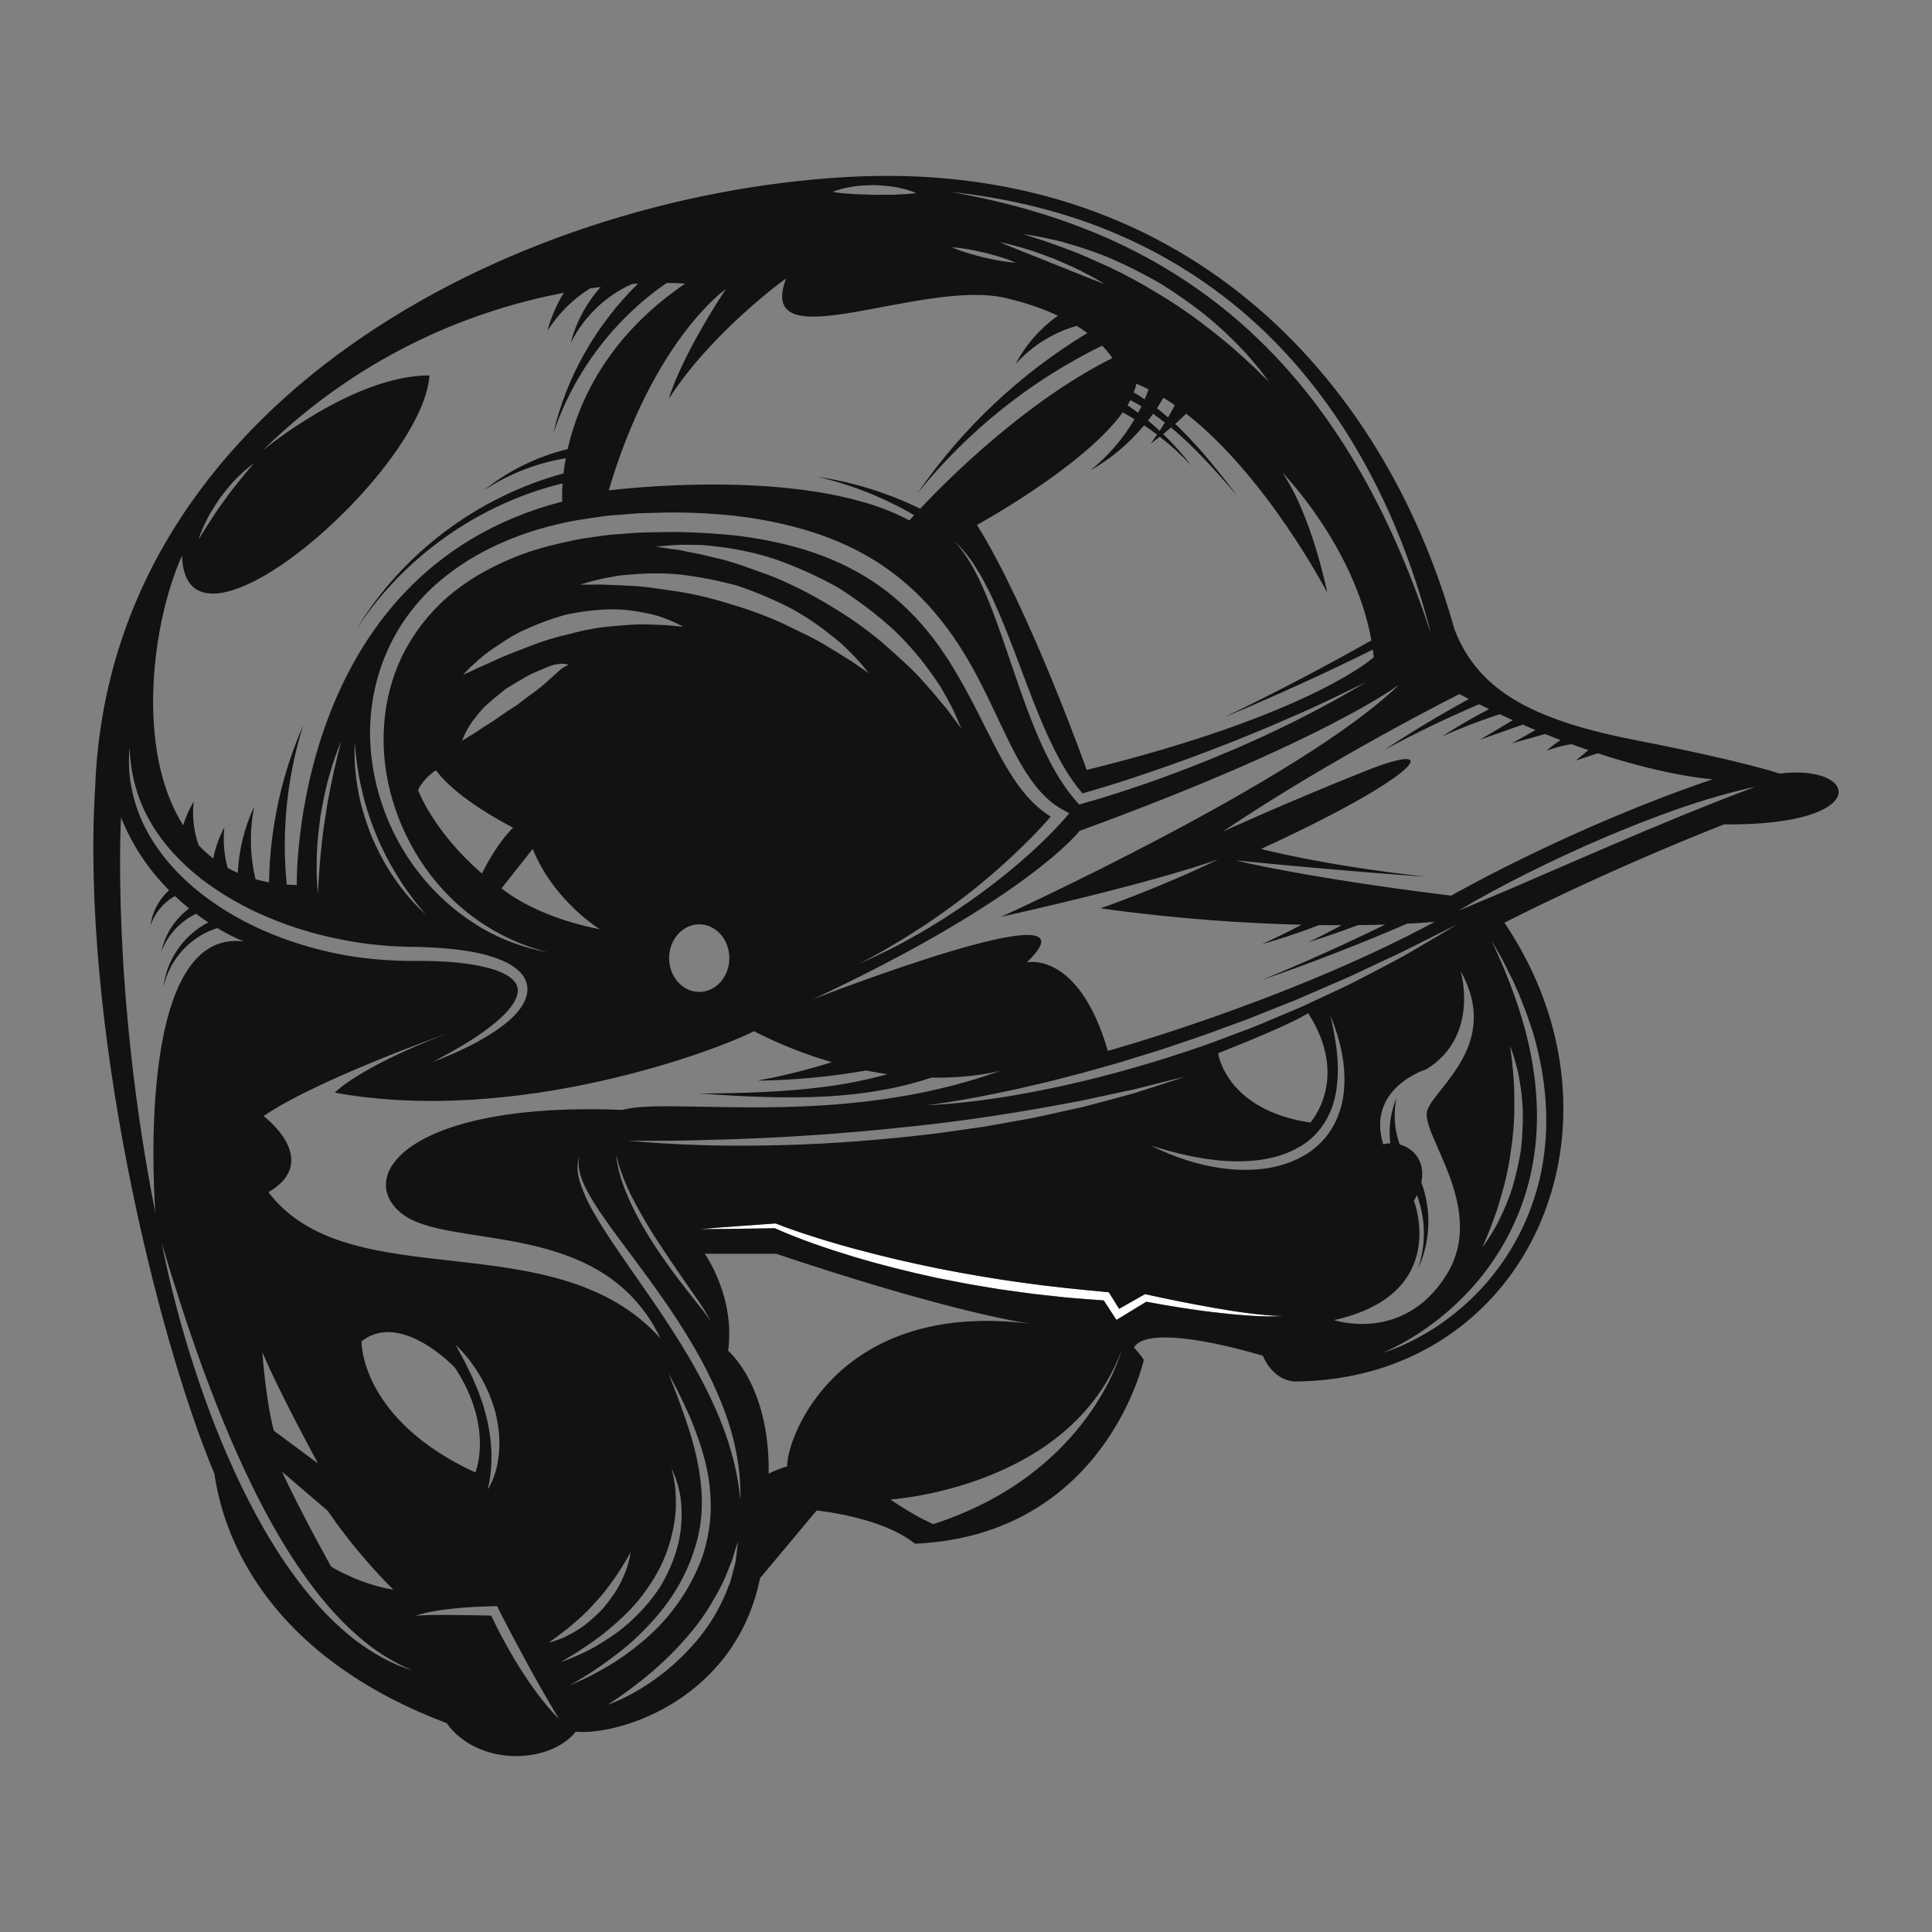 <?xml version="1.0" encoding="utf-8"?>
<!-- Generator: Adobe Illustrator 22.1.0, SVG Export Plug-In . SVG Version: 6.00 Build 0)  -->
<svg version="1.1" xmlns="http://www.w3.org/2000/svg" xmlns:xlink="http://www.w3.org/1999/xlink" x="0px" y="0px"
	 viewBox="22.366 337.079 100 100" enable-background="new 22.366 337.079 100 100" xml:space="preserve">
<rect x="22.366" y="337.079" width="100" height="100" fill="#808080" stroke="none"/>
<g id="background">
	<g>
		<path fill="#FFFFFF" d="M88.785,405.194c-0.601-0.005-1.196-0.074-1.79-0.145c-0.594-0.074-1.185-0.169-1.775-0.274
			c-0.589-0.106-1.178-0.211-1.765-0.33c-0.586-0.119-1.174-0.24-1.756-0.369l-0.069-0.015l-0.065,0.037l-1.455,0.826l0.288,0.069
			l-0.585-0.939l-0.058-0.092l-0.115-0.011c-1.455-0.134-2.908-0.279-4.353-0.484c-1.447-0.195-2.885-0.447-4.318-0.725
			c-1.43-0.291-2.853-0.618-4.262-0.999c-0.705-0.187-1.406-0.392-2.102-0.613c-0.695-0.218-1.391-0.451-2.064-0.717l-0.031-0.012
			l-0.024,0.002c-1.299,0.098-2.598,0.18-3.896,0.293c1.303,0.001,2.605-0.031,3.907-0.046l-0.055-0.01
			c1.352,0.6,2.744,1.072,4.153,1.497c1.41,0.421,2.838,0.778,4.276,1.086c0.722,0.138,1.442,0.294,2.168,0.408
			c0.363,0.06,0.725,0.126,1.088,0.181l1.093,0.15c0.727,0.109,1.46,0.172,2.19,0.258c0.732,0.07,1.466,0.117,2.198,0.176
			l-0.173-0.103l0.603,0.927l0.114,0.175l0.174-0.106l1.429-0.87l-0.134,0.022c0.593,0.114,1.184,0.215,1.779,0.307
			c0.594,0.092,1.189,0.182,1.786,0.25c0.597,0.071,1.196,0.131,1.796,0.171C87.583,405.214,88.186,405.238,88.785,405.194z"/>
	</g>
</g>
<g id="pattern-1">
	<path fill="#121212" d="M114.486,377.118c0,0-2.036-0.677-7.295-1.695c-5.26-1.018-8.27-2.461-9.542-5.768
		c-3.69-13.231-14.249-24.427-31.552-23.409c-17.303,1.018-38.04,11.705-38.804,31.552c-0.763,12.214,3.181,28.435,6.17,35.559
		c0.636,4.389,3.753,9.796,12.023,12.913c1.59,2.226,5.28,2.163,6.679,0.445c2.354,0.191,8.27-1.718,9.542-7.952l2.926-3.499
		c0,0,3.371,0.318,5.089,1.718c9.86-0.445,11.847-9.511,11.847-9.511s-0.109-0.206-0.509-0.651c0.606-1.003,3.946-0.371,6.674,0.433
		c0,0,0.455,1.249,1.644,1.333c12.13-0.084,17.896-13.315,10.857-23.748c0,0,4.919-2.544,11.364-5.089
		C119.32,379.833,118.641,376.609,114.486,377.118z M97.903,373.006c0.166,0.087,0.329,0.171,0.492,0.255
		c-1.497,0.815-2.957,1.692-4.37,2.634c1.598-0.868,3.235-1.656,4.901-2.365c0.171,0.086,0.342,0.17,0.511,0.252
		c-0.831,0.436-1.641,0.905-2.425,1.408c0.977-0.432,1.971-0.813,2.978-1.144c0.228,0.107,0.453,0.21,0.675,0.311l-1.689,1.008
		l2.205-0.78c0.223,0.097,0.442,0.191,0.659,0.282l-0.292,0.165l-0.919,0.519l1.016-0.284l0.508-0.142l0.187-0.053
		c0.271,0.11,0.539,0.216,0.8,0.315c-0.259,0.169-0.504,0.353-0.73,0.553c0.424-0.165,0.858-0.278,1.292-0.343
		c0.3,0.11,0.591,0.212,0.875,0.309l-0.642,0.537l1.127-0.375c3.685,1.205,5.944,1.348,5.944,1.348
		c-7.379,2.502-13.528,6.022-13.528,6.022c-7.591-0.933-11.153-1.824-11.153-1.824c6.022,0.594,9.881,0.848,9.881,0.848
		c-5.386-0.594-8.566-1.442-8.566-1.442c8.312-3.817,9.627-5.725,5.386-4.029c-4.241,1.696-7.379,3.138-7.379,3.138
		C91.372,376.271,97.903,373.006,97.903,373.006z M89.697,389.209l-1.683,0.71c-0.281,0.118-0.561,0.237-0.844,0.349l-0.855,0.321
		c-0.571,0.211-1.138,0.435-1.713,0.634c-2.301,0.798-4.644,1.477-7.021,2.01c-2.375,0.53-4.786,0.934-7.215,1.051
		c1.205-0.157,2.399-0.367,3.585-0.616c0.593-0.125,1.186-0.245,1.774-0.39l0.884-0.205l0.879-0.226l0.879-0.226l0.874-0.245
		c0.583-0.163,1.166-0.322,1.742-0.51c0.576-0.184,1.16-0.345,1.732-0.541l1.719-0.582c0.573-0.194,1.137-0.414,1.706-0.619
		l0.852-0.313l0.842-0.338l1.687-0.672l1.666-0.724c0.557-0.238,1.113-0.478,1.658-0.743l1.647-0.771
		c1.1-0.511,2.165-1.092,3.263-1.615c-0.519,0.314-1.042,0.625-1.567,0.93c-0.528,0.301-1.042,0.629-1.583,0.906
		c-1.079,0.559-2.143,1.155-3.253,1.653L89.697,389.209z M90.191,395.182c-4.389-0.651-4.776-3.588-4.776-3.588
		c4.064-1.6,4.656-2.076,4.656-2.076C92.265,392.899,90.191,395.182,90.191,395.182z M43.133,399.871
		c2.417,1.972,10.369,0.127,13.422,6.488c-5.471-6.107-16.094-2.036-20.292-7.57c2.799-1.654-0.254-3.944-0.254-3.944
		c2.799-1.908,9.478-4.262,9.478-4.262c-4.644,1.781-5.789,3.053-5.789,3.053c9.478,1.718,19.847-2.226,21.692-3.181
		c1.42,0.723,2.773,1.238,4.033,1.603c-0.33,0.103-0.661,0.202-0.996,0.295c-0.935,0.26-1.885,0.48-2.846,0.66
		c0.977-0.011,1.958-0.064,2.938-0.159c0.49-0.048,0.98-0.106,1.469-0.175l0.734-0.112l0.366-0.062
		c0.033-0.006,0.048-0.007,0.093-0.017c0.385,0.076,0.757,0.138,1.117,0.189c-1.033,0.294-2.1,0.502-3.176,0.646
		c-2.152,0.289-4.346,0.338-6.534,0.361c2.183,0.146,4.375,0.268,6.582,0.145c1.812-0.101,3.644-0.382,5.404-0.972
		c2.246,0.037,3.601-0.366,3.601-0.366c-8.397,3.053-17.048,1.336-19.593,2.036C43.642,394.083,40.716,397.899,43.133,399.871z
		 M47.514,410.302l-0.132-0.469c-0.04-0.158-0.112-0.305-0.161-0.461c-0.094-0.313-0.245-0.605-0.366-0.911
		c-0.057-0.155-0.143-0.296-0.213-0.446l-0.217-0.448c-0.157-0.293-0.325-0.582-0.472-0.89c0.236,0.241,0.462,0.495,0.681,0.756
		c0.193,0.278,0.406,0.548,0.572,0.846c0.348,0.589,0.619,1.227,0.801,1.894c0.164,0.671,0.248,1.367,0.19,2.057
		c-0.056,0.685-0.224,1.376-0.59,1.953c0.167-0.655,0.21-1.313,0.193-1.963C47.775,411.572,47.676,410.93,47.514,410.302z
		 M39.337,415.287c1.612,2.375,3.393,4.071,3.393,4.071c-1.696-0.254-3.223-1.187-3.223-1.187c-1.696-3.053-2.544-4.919-2.544-4.919
		L39.337,415.287z M36.538,411.131c-0.424-1.611-0.594-4.071-0.594-4.071c0.848,2.036,2.884,5.768,2.884,5.768L36.538,411.131z
		 M41.077,406.507c2.036-1.611,4.835,1.359,4.835,1.359c2.036,3.094,1.059,5.427,1.059,5.427
		C40.99,410.538,41.077,406.507,41.077,406.507z M44.026,382.228c-0.83-1.064-1.475-2.277-1.902-3.566
		c-0.426-1.288-0.648-2.656-0.596-4.026c0.049-1.369,0.361-2.737,0.941-3.991c0.576-1.256,1.421-2.39,2.449-3.312
		c2.076-1.842,4.725-2.874,7.385-3.341c0.67-0.092,1.338-0.226,2.013-0.259l1.01-0.081c0.336-0.02,0.672-0.02,1.007-0.031
		c1.342-0.05,2.692,0.016,4.036,0.151c1.343,0.156,2.681,0.42,3.983,0.828c1.299,0.411,2.564,0.982,3.703,1.757
		c1.141,0.77,2.149,1.729,2.999,2.798c0.855,1.067,1.551,2.24,2.151,3.438c0.609,1.195,1.131,2.416,1.742,3.565
		c0.303,0.576,0.643,1.122,1.034,1.616c0.391,0.493,0.849,0.921,1.389,1.213l0.347,0.188l-0.248,0.281
		c-0.74,0.838-1.531,1.58-2.358,2.297c-0.833,0.706-1.692,1.378-2.587,1.999c-0.896,0.618-1.808,1.212-2.757,1.742
		c-0.938,0.549-1.922,1.011-2.905,1.465c0.474-0.264,0.955-0.511,1.42-0.787c0.463-0.28,0.932-0.548,1.384-0.845
		c0.917-0.571,1.794-1.203,2.651-1.856c0.856-0.656,1.672-1.359,2.458-2.093c0.692-0.645,1.368-1.324,1.976-2.032
		c-0.496-0.306-0.929-0.703-1.296-1.135c-0.449-0.531-0.821-1.11-1.152-1.697c-0.662-1.176-1.213-2.383-1.837-3.535
		c-0.307-0.58-0.639-1.139-0.979-1.691c-0.356-0.54-0.72-1.075-1.134-1.565c-0.814-0.993-1.762-1.865-2.83-2.564
		c-1.066-0.701-2.241-1.236-3.469-1.615c-1.229-0.378-2.503-0.625-3.794-0.768c-1.293-0.117-2.596-0.191-3.904-0.149
		c-0.326,0.009-0.654,0.008-0.979,0.025l-0.972,0.073c-0.651,0.028-1.287,0.154-1.93,0.238c-1.267,0.245-2.532,0.542-3.708,1.057
		c-1.179,0.498-2.295,1.144-3.256,1.978c-0.956,0.837-1.745,1.857-2.307,2.996c-0.561,1.139-0.884,2.398-0.962,3.677
		c-0.168,2.565,0.634,5.178,2.124,7.308c0.748,1.065,1.681,2.008,2.758,2.757c1.078,0.745,2.293,1.308,3.58,1.63
		c-1.305-0.238-2.575-0.721-3.707-1.438C45.859,384.216,44.853,383.293,44.026,382.228z M44.402,384.416
		c0,0-0.112-0.107-0.307-0.294c-0.098-0.094-0.211-0.213-0.339-0.352c-0.13-0.137-0.273-0.296-0.415-0.48
		c-0.296-0.359-0.614-0.802-0.919-1.299c-0.297-0.502-0.579-1.058-0.827-1.63c-0.228-0.58-0.419-1.173-0.563-1.738
		c-0.134-0.568-0.221-1.106-0.264-1.569c-0.029-0.231-0.04-0.444-0.044-0.633c-0.008-0.189-0.012-0.353-0.008-0.488
		c0.007-0.27,0.01-0.425,0.01-0.425s0.014,0.154,0.039,0.423c0.007,0.135,0.028,0.297,0.054,0.483
		c0.022,0.186,0.051,0.395,0.091,0.622c0.064,0.456,0.195,0.977,0.336,1.533c0.152,0.553,0.351,1.132,0.584,1.697
		c0.233,0.565,0.5,1.116,0.782,1.615c0.292,0.493,0.566,0.955,0.842,1.324c0.132,0.189,0.259,0.357,0.374,0.505
		c0.113,0.15,0.212,0.28,0.302,0.38C44.304,384.297,44.402,384.416,44.402,384.416z M74.345,349.712
		c-0.147-0.063-0.231-0.099-0.231-0.099s0.09,0.019,0.246,0.052c0.155,0.038,0.38,0.084,0.643,0.162
		c0.263,0.077,0.572,0.161,0.896,0.274c0.323,0.113,0.667,0.239,1.009,0.368c0.337,0.142,0.672,0.288,0.985,0.429
		c0.312,0.142,0.594,0.294,0.838,0.419c0.244,0.125,0.438,0.247,0.577,0.326c0.136,0.084,0.214,0.132,0.214,0.132
		s-0.086-0.032-0.236-0.088c-0.149-0.058-0.361-0.141-0.616-0.241c-0.253-0.101-0.549-0.22-0.865-0.346
		c-0.315-0.13-0.652-0.265-0.991-0.395c-0.335-0.139-0.673-0.275-0.99-0.397c-0.316-0.126-0.612-0.244-0.866-0.346
		C74.704,349.859,74.493,349.772,74.345,349.712z M74.945,350.674c0,0-0.054-0.004-0.148-0.01c-0.093-0.012-0.228-0.019-0.386-0.045
		c-0.158-0.027-0.345-0.048-0.54-0.09c-0.195-0.042-0.404-0.086-0.612-0.13c-0.206-0.055-0.412-0.111-0.605-0.163
		c-0.193-0.051-0.369-0.118-0.522-0.165c-0.153-0.048-0.276-0.104-0.365-0.136c-0.087-0.037-0.137-0.058-0.137-0.058
		s0.054,0.004,0.148,0.01c0.093,0.012,0.228,0.018,0.387,0.045c0.158,0.027,0.345,0.048,0.54,0.09
		c0.195,0.042,0.404,0.086,0.612,0.13c0.206,0.055,0.412,0.111,0.605,0.163c0.193,0.051,0.369,0.118,0.522,0.166
		c0.153,0.049,0.276,0.104,0.365,0.136C74.895,350.653,74.945,350.674,74.945,350.674z M77.552,349.957
		c-0.165-0.062-0.324-0.121-0.475-0.177c-0.152-0.053-0.297-0.103-0.432-0.15c-0.271-0.098-0.508-0.181-0.707-0.236
		c-0.395-0.127-0.621-0.199-0.621-0.199s0.234,0.037,0.645,0.103c0.205,0.035,0.453,0.084,0.736,0.148
		c0.142,0.032,0.293,0.065,0.451,0.101c0.158,0.04,0.322,0.089,0.493,0.138c0.688,0.194,1.482,0.458,2.306,0.809
		c0.82,0.361,1.673,0.793,2.503,1.271c0.811,0.509,1.593,1.059,2.296,1.615c0.695,0.565,1.302,1.142,1.796,1.658
		c0.124,0.128,0.244,0.25,0.354,0.371c0.106,0.124,0.206,0.241,0.301,0.351c0.189,0.22,0.349,0.415,0.476,0.58
		c0.251,0.331,0.394,0.521,0.394,0.521s-0.17-0.166-0.467-0.455c-0.141-0.151-0.327-0.321-0.54-0.514
		c-0.105-0.098-0.217-0.202-0.335-0.312c-0.12-0.107-0.247-0.219-0.379-0.336c-0.517-0.481-1.175-0.977-1.869-1.516
		c-0.703-0.528-1.483-1.049-2.288-1.527c-0.8-0.486-1.626-0.931-2.422-1.304C78.965,350.538,78.219,350.188,77.552,349.957z
		 M81.052,357.391c0.057-0.153,0.104-0.305,0.13-0.453c0.214,0.089,0.426,0.19,0.637,0.298c-0.063,0.172-0.132,0.343-0.206,0.512
		C81.43,357.622,81.243,357.504,81.052,357.391z M81.447,358.11c-0.055,0.113-0.112,0.225-0.171,0.336
		c-0.18-0.135-0.364-0.265-0.551-0.391c0.054-0.089,0.105-0.177,0.151-0.265C81.069,357.89,81.259,357.997,81.447,358.11z
		 M82.046,358.497c0.208,0.145,0.411,0.297,0.612,0.454c-0.088,0.143-0.174,0.286-0.267,0.426c-0.196-0.181-0.395-0.358-0.602-0.528
		C81.878,358.734,81.962,358.615,82.046,358.497z M82.25,358.209c0.117-0.177,0.228-0.358,0.334-0.543
		c0.198,0.123,0.395,0.25,0.589,0.386c-0.1,0.201-0.227,0.42-0.345,0.624c-0.002,0.003-0.004,0.006-0.006,0.009
		C82.637,358.522,82.446,358.362,82.25,358.209z M81.089,358.777c-0.585,0.996-1.357,1.903-2.286,2.648
		c1.047-0.586,1.993-1.383,2.783-2.332c0.227,0.152,0.449,0.314,0.668,0.48c-0.107,0.157-0.213,0.314-0.327,0.468
		c0.159-0.115,0.314-0.237,0.469-0.358c0.585,0.456,1.136,0.959,1.642,1.509c-0.441-0.585-0.933-1.133-1.466-1.644
		c0.137-0.11,0.27-0.227,0.405-0.342c0.134,0.111,0.266,0.225,0.396,0.341c1.098,0.976,2.078,2.089,3.046,3.204
		c-0.903-1.169-1.817-2.337-2.872-3.39c-0.115-0.115-0.233-0.228-0.352-0.34c0.009-0.008,0.018-0.014,0.026-0.022
		c0.185-0.168,0.359-0.324,0.541-0.509c4.2,3.28,7.301,9.261,7.301,9.261s-0.778-3.968-2.334-6.225c0,0,3.747,3.818,4.621,8.7
		c-2.494,1.407-5.034,2.738-7.62,3.98c2.6-1.082,5.166-2.254,7.696-3.504c0.018,0.131,0.036,0.261,0.049,0.393
		c0,0-3.19,2.957-14.861,5.836c0,0-2.957-8.325-5.68-12.682c0,0,5.52-3.011,7.544-5.824
		C80.685,358.538,80.888,358.656,81.089,358.777z M85.435,381.551c-2.99,1.463-6.107,2.544-6.107,2.544
		c4.019,0.556,7.573,0.78,10.401,0.849c-0.67,0.357-1.353,0.693-2.05,1.002c0.999-0.278,1.988-0.608,2.963-0.985
		c0.408,0.006,0.799,0.008,1.17,0.008c-0.575,0.306-1.155,0.603-1.744,0.885c0.868-0.271,1.73-0.568,2.584-0.891
		c0.517-0.006,0.988-0.016,1.412-0.029c-2.098,1.026-4.23,1.986-6.395,2.873c2.543-0.875,5.053-1.852,7.528-2.919
		c0.926-0.046,1.433-0.095,1.433-0.095c-7.697,4.135-16.921,6.679-16.921,6.679c-1.527-5.216-4.198-4.58-4.198-4.58
		c4.262-4.071-11.069,1.908-11.069,1.908c11.132-5.216,13.804-8.715,13.804-8.715c12.722-4.644,16.539-7.57,16.539-7.57
		c-5.089,4.962-20.61,12.023-20.61,12.023C82.636,382.632,85.435,381.551,85.435,381.551z M48.922,379.918
		c-0.933,0.933-1.611,2.375-1.611,2.375c-2.544-2.205-3.308-4.326-3.308-4.326c0.339-0.678,0.933-1.018,0.933-1.018
		C46.038,378.476,48.922,379.918,48.922,379.918z M46.284,375.416c0,0,0.043-0.105,0.119-0.289c0.094-0.169,0.207-0.437,0.411-0.702
		c0.209-0.257,0.432-0.589,0.744-0.865c0.308-0.277,0.648-0.559,0.994-0.829c0.372-0.233,0.748-0.453,1.101-0.654
		c0.352-0.202,0.721-0.322,1.016-0.457c0.301-0.139,0.62-0.187,0.825-0.189c0.106,0.007,0.186,0.025,0.238,0.04
		c0.051,0.017,0.078,0.026,0.078,0.026s-0.116,0.023-0.269,0.125c-0.163,0.08-0.33,0.274-0.569,0.482
		c-0.25,0.206-0.518,0.484-0.843,0.715c-0.323,0.233-0.663,0.485-0.993,0.745c-0.356,0.222-0.704,0.453-1.021,0.682
		c-0.312,0.232-0.646,0.403-0.902,0.591c-0.254,0.186-0.508,0.309-0.662,0.422C46.381,375.358,46.284,375.416,46.284,375.416z
		 M49.939,381.021c1.103,2.714,3.477,4.156,3.477,4.156c-3.477-0.679-5.089-2.12-5.089-2.12L49.939,381.021z M51.878,369.887
		c-0.712,0.154-1.413,0.372-2.055,0.624c-0.639,0.256-1.258,0.47-1.764,0.713c-0.505,0.241-0.953,0.413-1.248,0.567
		c-0.307,0.138-0.482,0.217-0.482,0.217s0.135-0.138,0.371-0.381c0.251-0.222,0.596-0.57,1.073-0.899
		c0.478-0.324,1.037-0.725,1.703-1.029c0.664-0.308,1.398-0.587,2.157-0.799c0.771-0.166,1.556-0.261,2.294-0.281
		c0.739-0.023,1.425,0.104,1.997,0.215c0.576,0.117,1.027,0.32,1.338,0.448c0.155,0.07,0.271,0.136,0.352,0.177
		c0.08,0.042,0.123,0.064,0.123,0.064s-0.048-0.005-0.138-0.015c-0.09-0.009-0.22-0.027-0.387-0.036
		c-0.328-0.047-0.803-0.051-1.356-0.072c-0.555-0.024-1.199,0.041-1.878,0.099C53.297,369.559,52.578,369.691,51.878,369.887z
		 M58.559,384.922c0.861,0,1.558,0.783,1.558,1.749c0,0.966-0.698,1.749-1.558,1.749c-0.861,0-1.559-0.783-1.559-1.749
		C57,385.706,57.698,384.922,58.559,384.922z M57.443,367.693c-0.915-0.123-1.776-0.281-2.525-0.295
		c-0.187-0.011-0.367-0.021-0.538-0.031c-0.171-0.005-0.334-0.01-0.487-0.015c-0.307-0.015-0.577-0.027-0.797-0.012
		c-0.447-0.002-0.702-0.003-0.702-0.003s0.246-0.07,0.677-0.194c0.217-0.057,0.483-0.116,0.792-0.173
		c0.155-0.029,0.319-0.059,0.493-0.091c0.174-0.024,0.359-0.039,0.552-0.055c0.77-0.07,1.681-0.103,2.651-0.008
		c0.967,0.111,1.989,0.31,2.994,0.584c0.986,0.337,1.943,0.746,2.806,1.197c0.855,0.467,1.592,1.003,2.19,1.493
		c0.151,0.121,0.295,0.237,0.426,0.355c0.126,0.124,0.245,0.241,0.357,0.351c0.224,0.22,0.411,0.418,0.559,0.587
		c0.288,0.344,0.452,0.54,0.452,0.54s-0.212-0.143-0.582-0.392c-0.173-0.137-0.403-0.278-0.666-0.438
		c-0.129-0.082-0.267-0.169-0.412-0.261c-0.147-0.087-0.302-0.179-0.463-0.275c-0.628-0.408-1.429-0.762-2.256-1.171
		c-0.84-0.391-1.766-0.737-2.71-1.013C59.318,368.072,58.358,367.84,57.443,367.693z M56.316,365.372c0,0,0.303-0.027,0.833-0.073
		c0.133-0.004,0.281-0.02,0.442-0.022c0.161,0.001,0.335,0.001,0.522,0.002c0.187,0.003,0.386,0.006,0.596,0.009
		c0.209,0.013,0.428,0.041,0.656,0.068c0.916,0.097,1.982,0.296,3.085,0.654c1.095,0.379,2.226,0.887,3.31,1.49
		c1.046,0.666,2.032,1.418,2.887,2.201c0.838,0.802,1.523,1.643,2.044,2.402c0.132,0.188,0.261,0.367,0.372,0.545
		c0.103,0.183,0.2,0.357,0.292,0.52c0.089,0.163,0.173,0.316,0.25,0.458c0.075,0.142,0.132,0.28,0.191,0.399
		c0.212,0.488,0.333,0.767,0.333,0.767s-0.183-0.242-0.502-0.666c-0.076-0.107-0.156-0.228-0.256-0.352
		c-0.102-0.121-0.213-0.253-0.331-0.393c-0.116-0.14-0.239-0.29-0.369-0.447c-0.136-0.152-0.279-0.311-0.428-0.477
		c-0.571-0.686-1.363-1.364-2.184-2.098c-0.843-0.714-1.807-1.393-2.82-1.986c-1.004-0.608-2.06-1.133-3.09-1.533
		c-1.037-0.37-2.009-0.745-2.885-0.92c-0.217-0.052-0.425-0.102-0.624-0.149c-0.2-0.039-0.39-0.077-0.569-0.112
		c-0.18-0.037-0.347-0.072-0.503-0.104c-0.156-0.029-0.301-0.042-0.431-0.058C56.616,365.417,56.316,365.372,56.316,365.372z
		 M73.174,366.943l0.218,0.417l0.217,0.418l0.198,0.426c0.521,1.142,0.961,2.315,1.399,3.483c0.443,1.166,0.871,2.336,1.387,3.46
		c0.494,1.071,1.048,2.126,1.803,2.998c1.219-0.345,2.437-0.733,3.64-1.151c1.258-0.424,2.502-0.889,3.739-1.372
		c1.237-0.484,2.465-0.992,3.678-1.535c1.225-0.521,2.414-1.117,3.614-1.696c-1.144,0.684-2.314,1.326-3.505,1.927
		c-0.594,0.305-1.201,0.582-1.803,0.871c-0.609,0.272-1.216,0.551-1.833,0.807c-1.227,0.527-2.475,1.005-3.731,1.459
		c-1.261,0.444-2.526,0.864-3.822,1.224l-0.15,0.042l-0.102-0.115c-0.864-0.973-1.457-2.113-1.964-3.264
		c-0.503-1.156-0.918-2.339-1.319-3.522c-0.407-1.18-0.794-2.365-1.255-3.519c-0.459-1.15-0.986-2.294-1.827-3.225
		c0.448,0.433,0.856,0.921,1.17,1.465L73.174,366.943z M54.419,397.457l0.211,0.586c0.156,0.384,0.32,0.764,0.516,1.13
		c0.383,0.735,0.802,1.451,1.257,2.147c0.449,0.699,0.925,1.381,1.398,2.068c0.462,0.692,0.991,1.347,1.362,2.102
		c-0.217-0.356-0.488-0.674-0.748-1l-0.771-0.986c-0.512-0.661-0.996-1.344-1.454-2.045c-0.453-0.704-0.872-1.434-1.218-2.2
		c-0.343-0.763-0.639-1.567-0.71-2.405C54.316,397.054,54.37,397.256,54.419,397.457z M54.859,396.118
		c1.216,0.011,2.43,0.013,3.644-0.023l1.82-0.05l1.818-0.076c2.423-0.119,4.841-0.307,7.25-0.57c2.412-0.244,4.81-0.602,7.196-1.025
		l1.788-0.331l1.778-0.385l0.891-0.187l0.883-0.223c0.588-0.151,1.178-0.296,1.77-0.438c-0.576,0.194-1.154,0.383-1.734,0.567
		l-0.87,0.278l-0.88,0.243l-1.766,0.469l-1.784,0.395c-0.298,0.063-0.594,0.136-0.894,0.192l-0.899,0.162
		c-0.6,0.103-1.198,0.223-1.801,0.313l-1.81,0.258c-0.603,0.09-1.21,0.144-1.815,0.217c-2.423,0.256-4.856,0.422-7.291,0.461
		C59.719,396.412,57.281,396.346,54.859,396.118z M80.294,349.244c2.776,1.199,5.344,2.9,7.53,5.001
		c2.185,2.103,3.992,4.579,5.407,7.244c1.424,2.664,2.465,5.513,3.21,8.422c-0.934-2.853-2.091-5.63-3.557-8.231
		c-1.469-2.595-3.261-5.012-5.412-7.067c-2.139-2.067-4.638-3.75-7.34-5.005c-2.708-1.251-5.606-2.077-8.563-2.596
		C74.551,347.333,77.518,348.034,80.294,349.244z M65.642,346.943c0.116-0.032,0.281-0.098,0.484-0.134
		c0.203-0.036,0.44-0.095,0.697-0.112c0.257-0.018,0.531-0.032,0.806-0.04c0.275,0.016,0.549,0.038,0.805,0.063
		c0.256,0.026,0.492,0.09,0.693,0.132c0.202,0.042,0.365,0.112,0.481,0.147c0.114,0.046,0.179,0.072,0.179,0.072
		s-0.069,0.009-0.191,0.025c-0.12,0.006-0.293,0.035-0.496,0.039c-0.203,0-0.441,0.03-0.691,0.024
		c-0.251-0.003-0.519-0.002-0.786,0.005c-0.267-0.014-0.535-0.023-0.786-0.027c-0.251,0-0.488-0.037-0.69-0.043
		c-0.203-0.009-0.375-0.044-0.495-0.053c-0.121-0.02-0.19-0.031-0.19-0.031S65.527,346.986,65.642,346.943z M59.941,352.036
		c-2.412,3.657-2.957,5.68-2.957,5.68c2.256-3.501,6.069-6.225,6.069-6.225c-1.634,4.357,7.003,0,11.36,1.011
		c1.093,0.254,1.984,0.576,2.708,0.916c-0.932,0.669-1.682,1.534-2.182,2.497c0.872-0.969,1.994-1.645,3.16-1.968
		c0.202,0.125,0.384,0.248,0.548,0.369c-3.498,2.119-6.511,4.968-8.785,8.288c2.597-3.228,5.891-5.845,9.549-7.634
		c0.38,0.383,0.526,0.645,0.526,0.645c-4.48,2.24-8.508,6.268-9.944,7.793c-1.678-0.818-3.47-1.374-5.294-1.647
		c1.758,0.41,3.442,1.084,4.982,1.982c-0.16,0.175-0.247,0.274-0.247,0.274c-5.291-2.879-15.561-1.556-15.561-1.556
		C56.206,354.603,59.941,352.036,59.941,352.036z M32.707,364.811c0.049-0.125,0.112-0.309,0.212-0.518
		c0.099-0.209,0.215-0.454,0.363-0.704c0.149-0.249,0.317-0.509,0.493-0.763c0.187-0.247,0.382-0.487,0.572-0.706
		c0.191-0.218,0.388-0.405,0.556-0.564c0.167-0.16,0.322-0.277,0.426-0.363c0.108-0.081,0.169-0.128,0.169-0.128
		s-0.049,0.059-0.135,0.163c-0.089,0.1-0.208,0.252-0.357,0.426c-0.151,0.172-0.31,0.387-0.491,0.607
		c-0.178,0.222-0.361,0.465-0.535,0.713c-0.182,0.243-0.356,0.492-0.511,0.731c-0.152,0.24-0.308,0.458-0.424,0.655
		c-0.119,0.195-0.227,0.355-0.294,0.471c-0.072,0.114-0.113,0.179-0.113,0.179S32.663,364.939,32.707,364.811z M31.789,365.839
		c0.17,6.361,12.468-4.326,12.807-9.33c-3.986,0-8.651,3.902-8.651,3.902c5.339-5.248,11.266-7.352,15.604-8.177
		c-0.382,0.622-0.666,1.287-0.845,1.964c0.578-0.914,1.348-1.662,2.206-2.192c0.187-0.027,0.369-0.051,0.547-0.073
		c-0.752,0.849-1.287,1.852-1.549,2.899c0.693-1.395,1.86-2.478,3.177-3.055c0.104-0.007,0.206-0.013,0.306-0.018
		c-2.188,2.138-3.727,4.872-4.394,7.775c1.068-3.197,3.19-5.969,5.882-7.811c0.61,0.005,0.95,0.037,0.95,0.037
		c-4.072,2.765-5.551,6.215-6.081,8.566c-1.6,0.388-3.096,1.128-4.35,2.143c1.291-0.86,2.755-1.426,4.254-1.671
		c-0.053,0.284-0.091,0.547-0.12,0.785c-4.453,1.208-8.366,4.16-10.714,8.059c2.455-3.763,6.364-6.496,10.665-7.544
		c-0.042,0.592-0.016,0.943-0.016,0.943c-14.08,3.647-13.74,19.847-13.74,19.847c-0.177-0.003-0.349-0.013-0.519-0.025
		c-0.274-2.735,0.007-5.558,0.852-8.239c-1.112,2.527-1.722,5.305-1.77,8.124c-0.241-0.044-0.474-0.097-0.698-0.16
		c-0.288-1.197-0.324-2.491-0.067-3.763c-0.496,1.049-0.791,2.222-0.855,3.434c-0.18-0.08-0.354-0.165-0.521-0.258
		c-0.182-0.657-0.248-1.373-0.17-2.101c-0.262,0.493-0.459,1.037-0.577,1.612c-0.282-0.216-0.541-0.454-0.78-0.71l0.017-0.002
		c-0.24-0.678-0.335-1.448-0.246-2.234c-0.227,0.375-0.411,0.789-0.545,1.229C29.375,375.903,30.226,369.311,31.789,365.839z
		 M40.024,375.447c0,0-0.03,0.122-0.083,0.335c-0.058,0.212-0.127,0.517-0.214,0.882c-0.093,0.363-0.173,0.793-0.271,1.25
		c-0.094,0.458-0.179,0.949-0.251,1.443c-0.079,0.492-0.144,0.986-0.192,1.451c-0.043,0.465-0.095,0.9-0.115,1.274
		c-0.025,0.374-0.051,0.686-0.059,0.905c-0.013,0.219-0.021,0.345-0.021,0.345s-0.01-0.125-0.028-0.344
		c-0.012-0.219-0.037-0.533-0.035-0.91c-0.001-0.377,0.004-0.818,0.038-1.289c0.037-0.471,0.092-0.971,0.16-1.47
		c0.084-0.497,0.181-0.991,0.287-1.451c0.108-0.459,0.235-0.882,0.349-1.241c0.111-0.361,0.228-0.653,0.305-0.859
		C39.977,375.563,40.024,375.447,40.024,375.447z M29.075,375.762c0.035,1.365,0.4,2.695,1.069,3.849
		c0.661,1.16,1.597,2.136,2.638,2.959c1.059,0.805,2.22,1.479,3.454,1.987c0.614,0.26,1.241,0.491,1.881,0.68
		c0.639,0.194,1.288,0.354,1.945,0.477c1.315,0.269,2.635,0.374,3.995,0.38c0.69,0.019,1.381,0.06,2.072,0.148
		c0.69,0.088,1.382,0.224,2.057,0.48c0.335,0.135,0.671,0.295,0.969,0.552c0.072,0.069,0.148,0.129,0.209,0.215l0.095,0.122
		c0.028,0.045,0.052,0.093,0.077,0.14c0.103,0.187,0.139,0.414,0.128,0.623c-0.038,0.426-0.251,0.763-0.477,1.044
		c-0.23,0.284-0.497,0.518-0.773,0.732c-1.119,0.839-2.375,1.405-3.645,1.897c1.198-0.642,2.405-1.304,3.407-2.184
		c0.247-0.22,0.483-0.453,0.666-0.711c0.185-0.254,0.321-0.539,0.325-0.799c0.004-0.257-0.141-0.478-0.365-0.66
		c-0.227-0.18-0.519-0.309-0.818-0.414c-1.232-0.387-2.598-0.458-3.935-0.465c-1.363,0.02-2.773-0.087-4.13-0.351
		c-2.714-0.542-5.366-1.631-7.51-3.43c-1.06-0.903-1.982-1.991-2.594-3.246C29.206,378.531,28.938,377.122,29.075,375.762z
		 M28.629,379.388c0.634,1.584,1.548,2.823,2.487,3.773c-0.539,0.488-0.881,1.151-0.956,1.825c0.218-0.669,0.693-1.214,1.261-1.527
		c0.246,0.232,0.492,0.445,0.733,0.639c-0.74,0.557-1.255,1.362-1.431,2.221c0.33-0.871,1.002-1.57,1.791-1.94
		c0.217,0.163,0.428,0.309,0.629,0.442c-1.288,0.669-2.179,1.975-2.31,3.351c0.298-1.463,1.445-2.656,2.784-3.053
		c0.81,0.483,1.374,0.693,1.374,0.693c-5.789-0.763-4.58,14.058-4.58,14.058C28.12,388.294,28.629,379.388,28.629,379.388z
		 M40.773,421.984c-0.885-0.68-1.677-1.477-2.388-2.335c-1.427-1.718-2.557-3.656-3.528-5.651c-0.962-2.003-1.772-4.072-2.451-6.181
		c-0.686-2.106-1.241-4.252-1.677-6.419c0.628,2.119,1.308,4.218,2.053,6.291c0.752,2.07,1.575,4.112,2.533,6.088
		c0.951,1.977,2.043,3.891,3.378,5.624c0.671,0.862,1.406,1.678,2.236,2.39c0.822,0.721,1.755,1.32,2.777,1.744
		C42.643,423.219,41.663,422.653,40.773,421.984z M50.23,424.807c-0.329-0.438-0.639-0.892-0.932-1.355
		c-0.292-0.464-0.569-0.936-0.83-1.418c-0.243-0.435-0.46-0.881-0.676-1.332c-0.627-0.013-1.254-0.024-1.881-0.03
		c-0.339-0.006-0.678-0.003-1.018-0.003c-0.339,0.008-0.679,0.005-1.019,0.046c0.322-0.12,0.663-0.188,1.001-0.247
		c0.339-0.06,0.68-0.098,1.021-0.137c0.682-0.068,1.366-0.099,2.05-0.115l0.151-0.004l0.07,0.143
		c0.235,0.483,0.498,0.959,0.744,1.44l0.769,1.431c0.258,0.476,0.525,0.947,0.791,1.421l0.826,1.41
		C50.912,425.667,50.56,425.244,50.23,424.807z M51.037,422.027c-0.173,0.05-0.273,0.078-0.273,0.078s0.083-0.061,0.228-0.167
		c0.076-0.046,0.161-0.113,0.259-0.189c0.098-0.074,0.208-0.157,0.328-0.248c0.245-0.172,0.497-0.417,0.779-0.654
		c0.278-0.244,0.556-0.524,0.814-0.821c0.27-0.286,0.522-0.589,0.739-0.889c0.21-0.304,0.428-0.578,0.576-0.839
		c0.079-0.128,0.152-0.246,0.216-0.35c0.066-0.104,0.124-0.196,0.163-0.276c0.092-0.155,0.144-0.243,0.144-0.243
		s-0.019,0.101-0.052,0.279c-0.02,0.088-0.046,0.194-0.081,0.316c-0.032,0.122-0.074,0.259-0.135,0.402
		c-0.115,0.288-0.26,0.624-0.466,0.957c-0.21,0.329-0.458,0.665-0.728,0.985c-0.292,0.299-0.603,0.579-0.91,0.82
		c-0.311,0.238-0.632,0.414-0.908,0.556c-0.136,0.075-0.268,0.129-0.387,0.173C51.226,421.963,51.122,421.999,51.037,422.027z
		 M51.852,422.833c0.302-0.173,0.715-0.45,1.202-0.785c0.487-0.336,1.015-0.779,1.549-1.277c0.266-0.251,0.524-0.525,0.772-0.816
		c0.243-0.295,0.473-0.607,0.681-0.932c0.212-0.321,0.403-0.657,0.566-1c0.157-0.346,0.294-0.695,0.395-1.043
		c0.204-0.694,0.322-1.368,0.333-1.954c0.01-0.584-0.034-1.077-0.109-1.415c-0.024-0.173-0.064-0.303-0.084-0.395
		c-0.022-0.091-0.034-0.14-0.034-0.14s0.02,0.046,0.058,0.131c0.036,0.086,0.1,0.21,0.155,0.378
		c0.115,0.331,0.262,0.823,0.299,1.435c0.032,0.608,0.005,1.334-0.193,2.078c-0.097,0.372-0.231,0.747-0.388,1.119
		c-0.163,0.37-0.356,0.733-0.572,1.083c-0.231,0.339-0.483,0.662-0.748,0.964c-0.27,0.298-0.549,0.578-0.833,0.831
		c-0.57,0.508-1.174,0.886-1.693,1.193c-0.523,0.304-0.989,0.495-1.311,0.632c-0.327,0.128-0.515,0.193-0.515,0.193
		S51.555,423.017,51.852,422.833z M52.629,423.967c-0.484,0.228-0.765,0.344-0.765,0.344s0.267-0.149,0.718-0.431
		c0.456-0.274,1.086-0.7,1.801-1.253c0.717-0.552,1.484-1.281,2.191-2.147c0.702-0.868,1.313-1.912,1.679-3.037
		c0.198-0.557,0.327-1.137,0.395-1.713c0.063-0.578,0.06-1.154,0.008-1.709c-0.103-1.111-0.363-2.139-0.644-3
		c-0.284-0.861-0.545-1.577-0.74-2.072c-0.19-0.498-0.299-0.783-0.299-0.783s0.141,0.27,0.389,0.743
		c0.233,0.48,0.587,1.158,0.919,2.016c0.324,0.858,0.685,1.886,0.814,3.051c0.066,0.58,0.081,1.188,0.025,1.803
		c-0.06,0.614-0.186,1.233-0.384,1.827c-0.411,1.186-1.072,2.265-1.82,3.156c-0.752,0.893-1.607,1.57-2.361,2.097
		C53.794,423.386,53.106,423.728,52.629,423.967z M60.485,417.558l-0.046,0.353c-0.024,0.116-0.056,0.23-0.084,0.345l-0.185,0.69
		l-0.264,0.664c-0.379,0.875-0.884,1.702-1.507,2.426c-0.62,0.726-1.321,1.38-2.092,1.933c-0.771,0.551-1.599,1.028-2.487,1.347
		c0.791-0.508,1.536-1.064,2.242-1.66c0.701-0.601,1.359-1.246,1.948-1.948c0.606-0.689,1.103-1.463,1.539-2.268l0.312-0.615
		l0.257-0.642c0.044-0.107,0.091-0.214,0.132-0.323l0.099-0.333c0.067-0.223,0.139-0.446,0.214-0.671
		C60.541,417.089,60.515,417.323,60.485,417.558z M60.22,412.255c-0.219-0.795-0.511-1.568-0.846-2.32
		c-0.669-1.505-1.507-2.932-2.415-4.314c-0.898-1.39-1.883-2.727-2.813-4.113c-0.465-0.693-0.92-1.397-1.307-2.145
		c-0.187-0.377-0.356-0.766-0.475-1.172c-0.113-0.404-0.163-0.853-0.007-1.247c-0.102,0.409-0.004,0.824,0.134,1.205
		c0.151,0.381,0.349,0.742,0.564,1.093c0.43,0.703,0.924,1.369,1.414,2.037c0.991,1.331,1.998,2.662,2.916,4.063
		c0.454,0.703,0.891,1.419,1.293,2.156c0.393,0.741,0.76,1.499,1.063,2.284c0.626,1.558,0.982,3.242,0.95,4.91
		C60.6,413.864,60.453,413.048,60.22,412.255z M63.107,412.976c-0.636,0.191-0.954,0.382-0.954,0.382
		c0.064-4.58-2.099-6.361-2.099-6.361c0.382-2.799-1.209-5.025-1.209-5.025h3.69c7.997,2.682,11.979,3.443,13.196,3.631
		C65.83,404.329,63.107,411.344,63.107,412.976z M70.677,415.965c0,0-0.827-0.318-2.226-1.272c0,0,9.287-0.573,11.959-7.697
		C80.41,406.996,78.756,413.357,70.677,415.965z M86.983,405.173c-0.6-0.04-1.199-0.1-1.796-0.171
		c-0.598-0.068-1.192-0.158-1.786-0.25c-0.569-0.088-1.135-0.186-1.702-0.294l-1.371,0.835l-0.174,0.106l-0.114-0.175l-0.542-0.833
		c-0.695-0.055-1.392-0.1-2.087-0.167c-0.73-0.086-1.463-0.149-2.19-0.258l-1.093-0.15c-0.364-0.055-0.725-0.121-1.088-0.181
		c-0.726-0.115-1.446-0.271-2.168-0.408c-1.438-0.308-2.867-0.664-4.276-1.086c-1.4-0.423-2.782-0.892-4.126-1.487
		c-1.293,0.015-2.585,0.046-3.879,0.046c1.298-0.114,2.597-0.195,3.896-0.293l0.024-0.002l0.031,0.012
		c0.673,0.266,1.369,0.499,2.064,0.717c0.695,0.221,1.396,0.426,2.102,0.613c1.409,0.381,2.832,0.708,4.262,0.999
		c1.433,0.278,2.871,0.53,4.318,0.725c1.445,0.205,2.899,0.35,4.353,0.484l0.115,0.011l0.058,0.092l0.478,0.767l1.274-0.724
		l0.065-0.037l0.069,0.015c0.582,0.129,1.169,0.25,1.756,0.369c0.587,0.119,1.176,0.223,1.765,0.33
		c0.589,0.105,1.181,0.199,1.775,0.274c0.594,0.07,1.19,0.14,1.79,0.144C88.186,405.238,87.583,405.214,86.983,405.173z
		 M89.754,396.952c-0.616,0.333-1.291,0.531-1.969,0.62c-0.68,0.081-1.364,0.077-2.034-0.008c-1.342-0.163-2.628-0.597-3.814-1.191
		c1.266,0.398,2.551,0.712,3.851,0.796c1.288,0.078,2.62-0.053,3.722-0.662c1.119-0.578,1.844-1.728,2.023-2.994
		c0.098-0.632,0.102-1.286,0.035-1.936c-0.065-0.652-0.198-1.298-0.344-1.947c0.497,1.224,0.839,2.562,0.701,3.935
		c-0.061,0.683-0.274,1.365-0.647,1.962C90.907,396.125,90.369,396.618,89.754,396.952z M91.415,405.406
		c6.043-1.336,4.135-6.17,4.135-6.17c0.059-0.102,0.109-0.202,0.155-0.3c0.454,1.191,0.492,2.572,0.047,3.822
		c0.651-1.358,0.73-3.01,0.181-4.481c0.224-1.071-0.383-1.762-1.118-1.96c-0.273-0.744-0.342-1.588-0.164-2.407
		c-0.306,0.718-0.424,1.535-0.323,2.348c-0.124,0.003-0.247,0.02-0.367,0.051c-0.891-2.926,2.226-3.88,2.226-3.88
		c2.799-1.718,1.781-5.089,1.781-5.089c2.099,3.753-1.272,5.98-1.718,7.188c-0.445,1.209,3.181,5.089,0.954,8.588
		C94.977,406.614,91.415,405.406,91.415,405.406z M100.325,387.136l0.355,0.711l0.322,0.727c0.403,0.98,0.763,1.986,0.992,3.029
		c0.242,1.039,0.378,2.105,0.405,3.176c0.023,1.072-0.081,2.148-0.312,3.198c-0.239,1.048-0.607,2.068-1.099,3.023
		c-0.498,0.952-1.107,1.846-1.824,2.641c-0.716,0.796-1.534,1.496-2.418,2.09c-0.22,0.149-0.452,0.281-0.679,0.419
		c-0.236,0.124-0.462,0.262-0.704,0.372c-0.471,0.244-0.969,0.431-1.468,0.601c1.935-0.849,3.627-2.159,4.969-3.743
		c1.327-1.597,2.283-3.494,2.727-5.515c0.462-2.02,0.407-4.136,0.016-6.181c-0.402-2.049-1.145-4.029-2.05-5.935
		C99.815,386.209,100.099,386.657,100.325,387.136z M100.707,392.889c-0.017-0.25-0.037-0.48-0.059-0.683
		c-0.017-0.204-0.034-0.383-0.06-0.528c-0.037-0.294-0.058-0.462-0.058-0.462s0.056,0.16,0.154,0.441
		c0.047,0.141,0.098,0.315,0.151,0.515c0.057,0.2,0.115,0.428,0.155,0.681c0.095,0.503,0.176,1.098,0.197,1.741
		c0.011,0.643-0.022,1.329-0.099,2.012c-0.111,0.678-0.264,1.348-0.448,1.963c-0.193,0.613-0.434,1.164-0.661,1.623
		c-0.107,0.232-0.224,0.436-0.333,0.613c-0.106,0.179-0.202,0.332-0.285,0.455c-0.17,0.243-0.268,0.382-0.268,0.382
		s0.066-0.156,0.181-0.43c0.065-0.132,0.129-0.3,0.201-0.492c0.076-0.19,0.158-0.405,0.242-0.642c0.185-0.466,0.329-1.034,0.5-1.631
		c0.158-0.602,0.284-1.254,0.369-1.912c0.096-0.656,0.151-1.318,0.162-1.94C100.745,393.973,100.759,393.388,100.707,392.889z
		 M109.35,379.321c-1.284,0.528-2.563,1.069-3.838,1.618l-3.827,1.652c-1.274,0.557-2.557,1.096-3.845,1.632
		c1.2-0.713,2.428-1.374,3.678-1.992c1.247-0.623,2.514-1.207,3.794-1.759c2.565-1.086,5.191-2.081,7.923-2.674
		C111.925,378.281,110.638,378.802,109.35,379.321z"/>
</g>
<g id="pattern-2_1_">
</g>
</svg>
